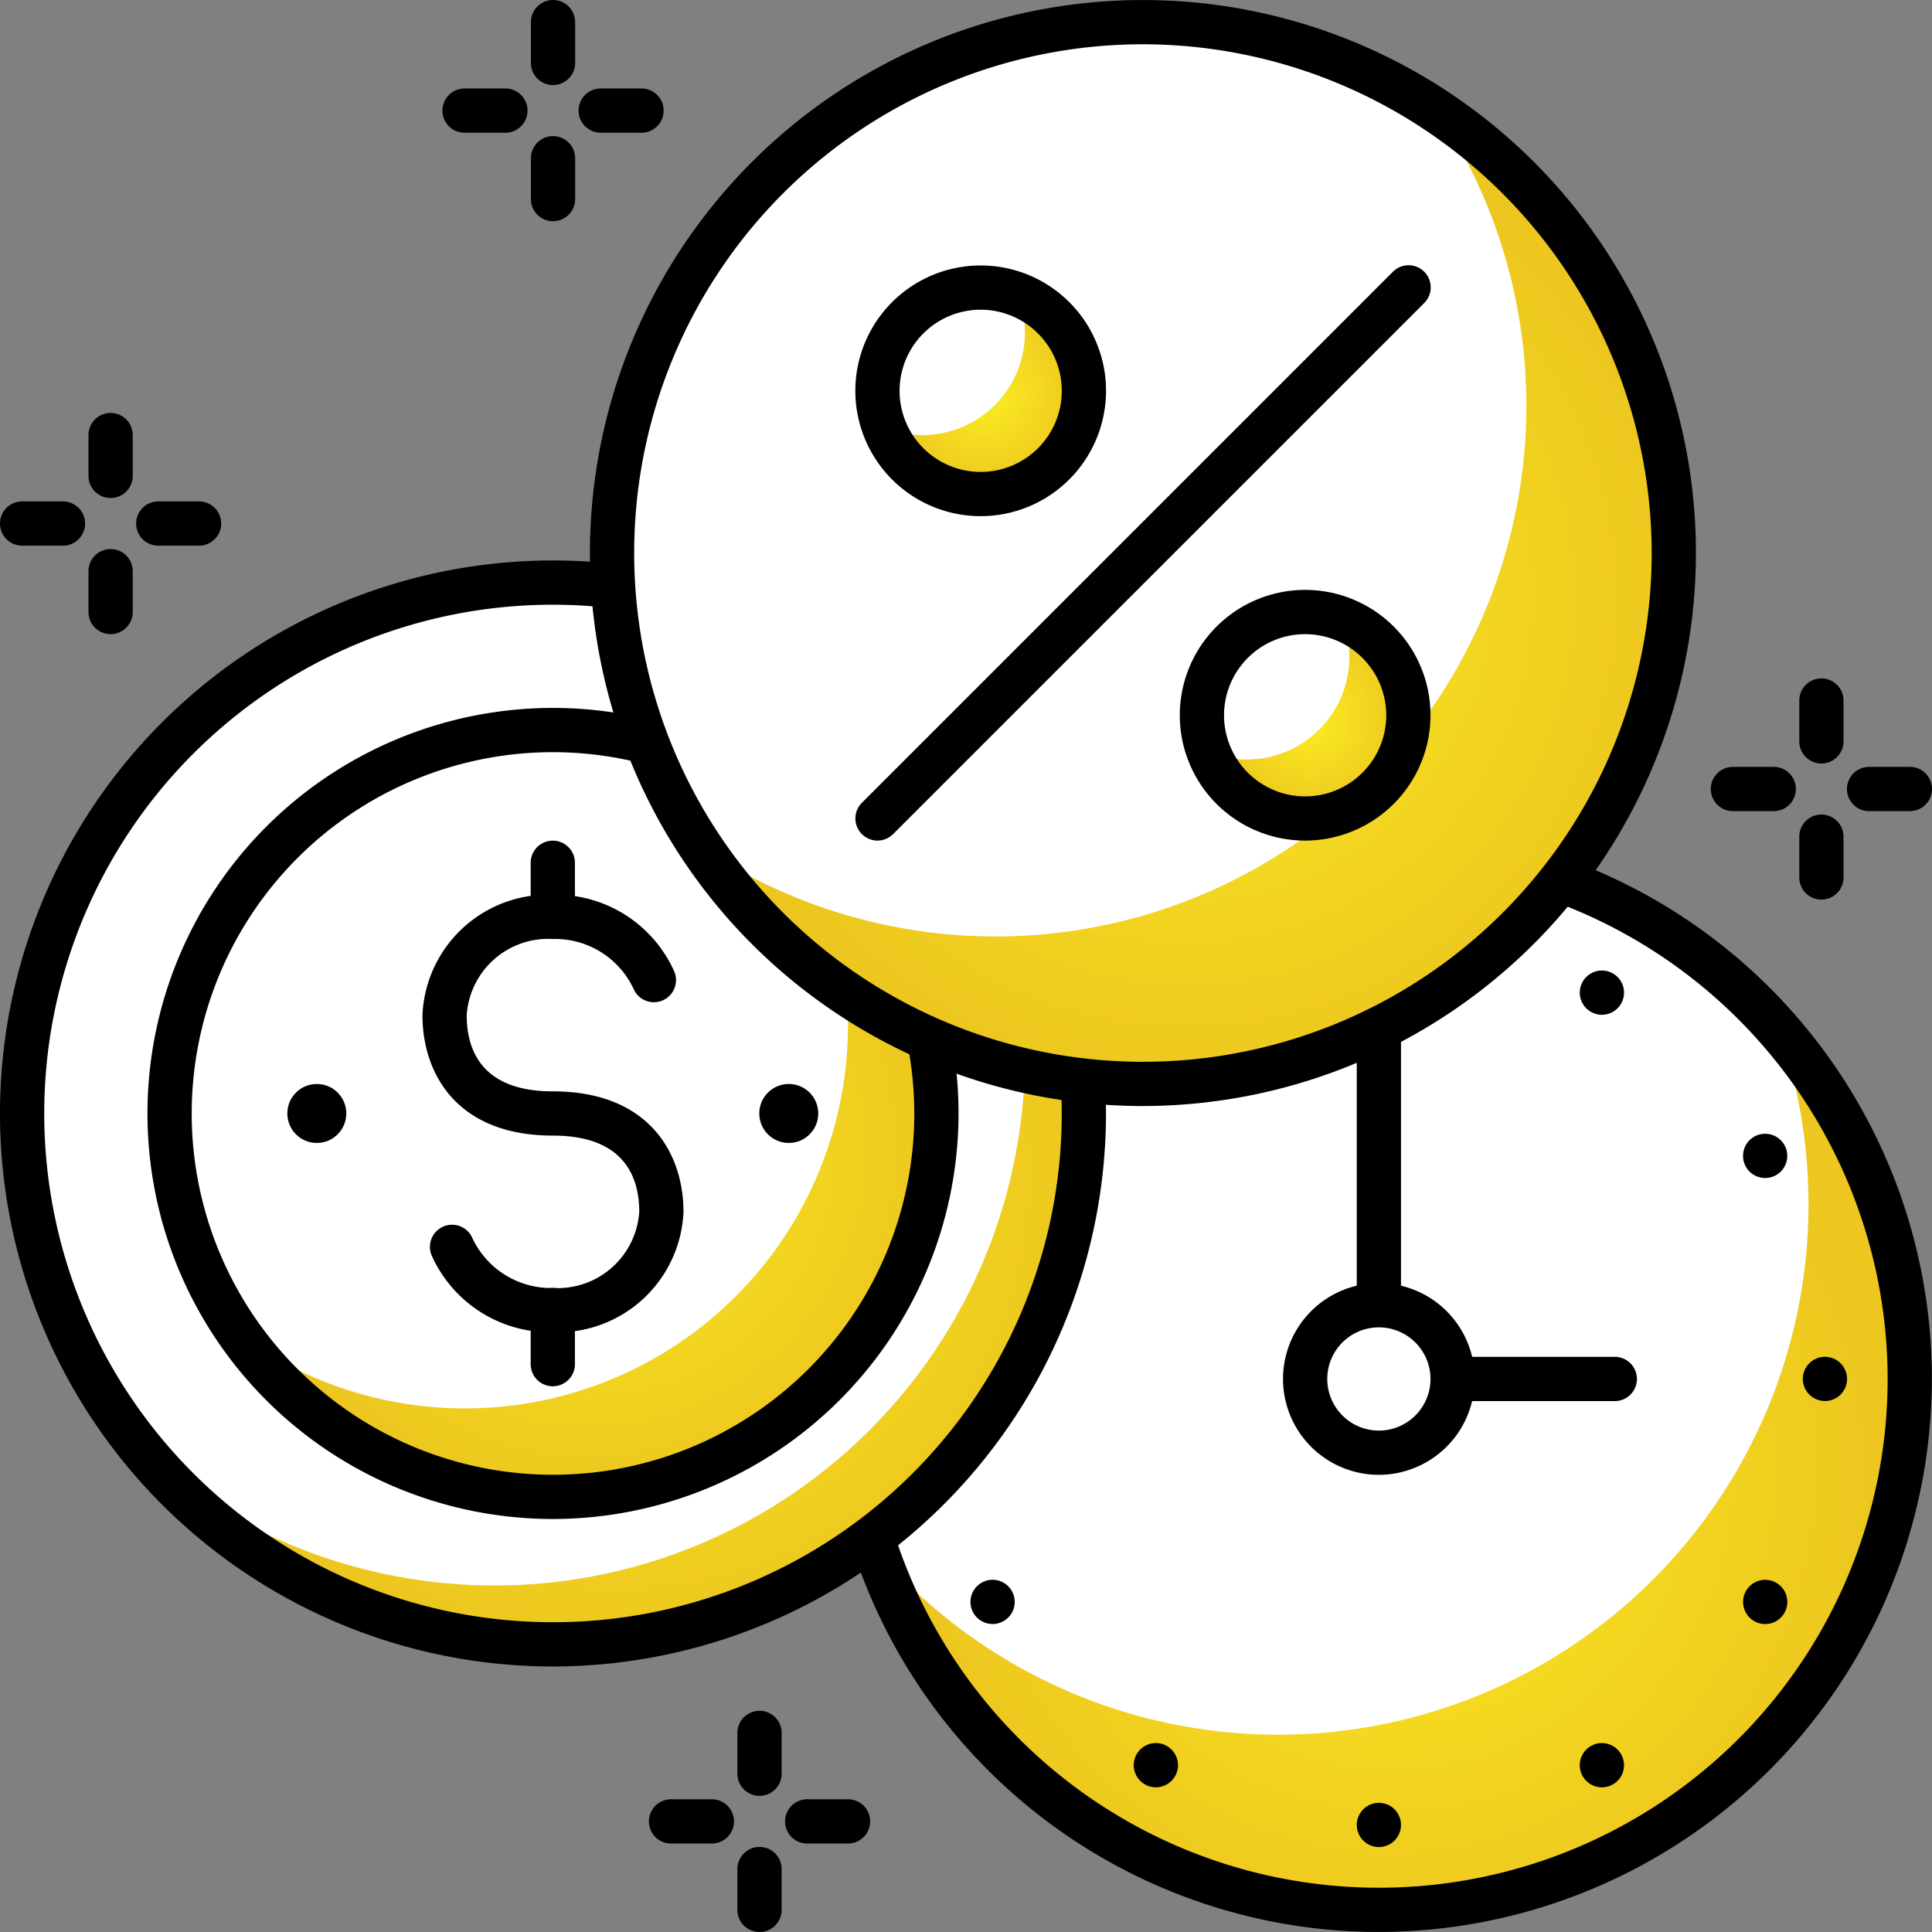 <?xml version="1.0" encoding="UTF-8"?>
<svg xmlns="http://www.w3.org/2000/svg" xmlns:xlink="http://www.w3.org/1999/xlink" width="65.506" height="65.506" viewBox="0 0 65.506 65.506">
  <rect x="0" y="0" width="65.506" height="65.506" fill="#808080" stroke="none"/>
  <defs>
    <style>.cls-1{fill:#fff;}.cls-2{fill:url(#radial-gradient);}.cls-3{fill:#2b5185;}.cls-4{fill:url(#radial-gradient-2);}.cls-5{fill:url(#radial-gradient-3);}.cls-6{fill:url(#radial-gradient-4);}.cls-7{fill:url(#radial-gradient-5);}.cls-8{fill:url(#radial-gradient-6);}</style>
    <radialGradient id="radial-gradient" cx="47.249" cy="49.859" r="16.252" gradientUnits="userSpaceOnUse">
      <stop offset="0" stop-color="#fcee21"></stop>
      <stop offset="0.429" stop-color="#f5dc20"></stop>
      <stop offset="1" stop-color="#edc71f"></stop>
    </radialGradient>
    <radialGradient id="radial-gradient-2" cx="20.91" cy="39.913" r="15.84" xlink:href="#radial-gradient"></radialGradient>
    <radialGradient id="radial-gradient-3" cx="19.969" cy="38.973" r="11.781" xlink:href="#radial-gradient"></radialGradient>
    <radialGradient id="radial-gradient-4" cx="40.263" cy="20.262" r="16.489" xlink:href="#radial-gradient"></radialGradient>
    <radialGradient id="radial-gradient-5" cx="44.373" cy="24.372" r="3.378" xlink:href="#radial-gradient"></radialGradient>
    <radialGradient id="radial-gradient-6" cx="33.373" cy="13.372" r="3.379" xlink:href="#radial-gradient"></radialGradient>
  </defs>
  <g id="Layer_2" data-name="Layer 2">
    <g id="layer_1-2" data-name="layer 1">
      <circle class="cls-1" cx="46.752" cy="46.755" r="18"></circle>
      <path class="cls-2" d="M60.333,34.964A17.981,17.981,0,0,1,29.745,52.606,17.99,17.99,0,1,0,60.333,34.964Z"></path>
      <path d="M46.752,65.505a18.75,18.75,0,1,1,18.75-18.75A18.772,18.772,0,0,1,46.752,65.505Zm0-36a17.25,17.25,0,1,0,17.25,17.25A17.27,17.27,0,0,0,46.752,29.505Z"></path>
      <circle class="cls-3" cx="46.752" cy="31.63" r="0.75"></circle>
      <circle cx="46.752" cy="61.876" r="0.75"></circle>
      <circle cx="61.876" cy="46.753" r="0.75"></circle>
      <circle class="cls-3" cx="31.629" cy="46.753" r="0.75"></circle>
      <path class="cls-3" d="M39.566,34.306a.75.75,0,1,1,.274-1.024A.75.75,0,0,1,39.566,34.306Z"></path>
      <path d="M54.689,60.5a.75.75,0,1,1,.274-1.024A.749.749,0,0,1,54.689,60.5Z"></path>
      <path d="M59.2,39.567a.75.75,0,1,1,1.024.274A.751.751,0,0,1,59.2,39.567Z"></path>
      <path d="M33.006,54.69a.75.75,0,1,1,1.024.273A.751.751,0,0,1,33.006,54.69Z"></path>
      <path class="cls-3" d="M34.305,39.567a.75.75,0,1,1-.275-1.025A.751.751,0,0,1,34.305,39.567Z"></path>
      <path d="M60.5,54.69a.75.75,0,1,1-.275-1.025A.75.75,0,0,1,60.5,54.69Z"></path>
      <path d="M53.939,34.306a.75.75,0,1,1,1.024-.274A.749.749,0,0,1,53.939,34.306Z"></path>
      <path d="M38.816,60.5a.75.75,0,1,1,1.024-.275A.75.75,0,0,1,38.816,60.5Z"></path>
      <path d="M54.751,47.505h-7.999a.75.75,0,0,1-.75-.75V34.88a.75.75,0,0,1,1.5,0v11.125h7.249a.75.75,0,1,1,0,1.5Z"></path>
      <circle class="cls-1" cx="46.752" cy="46.755" r="2.5"></circle>
      <path d="M46.752,50.005a3.25,3.25,0,1,1,3.25-3.25A3.254,3.254,0,0,1,46.752,50.005Zm0-5a1.75,1.75,0,1,0,1.75,1.75A1.752,1.752,0,0,0,46.752,45.005Z"></path>
      <circle class="cls-1" cx="18.75" cy="37.753" r="18"></circle>
      <path class="cls-4" d="M30.43,24.073a17.986,17.986,0,0,1-25.36,25.36,17.989,17.989,0,1,0,25.36-25.36Z"></path>
      <path d="M18.75,56.503a18.75,18.75,0,1,1,18.75-18.75A18.77,18.77,0,0,1,18.75,56.503Zm0-36A17.25,17.25,0,1,0,36,37.753,17.27,17.27,0,0,0,18.75,20.503Z"></path>
      <circle class="cls-1" cx="18.75" cy="37.753" r="13"></circle>
      <path class="cls-5" d="M26.311,27.192A12.985,12.985,0,0,1,8.188,45.313,12.991,12.991,0,1,0,26.311,27.192Z"></path>
      <path d="M18.75,51.503a13.75,13.75,0,1,1,13.75-13.75A13.765,13.765,0,0,1,18.75,51.503Zm0-26A12.25,12.25,0,1,0,31,37.753,12.264,12.264,0,0,0,18.75,25.503Z"></path>
      <path d="M18.756,45.17a4.399,4.399,0,0,1-4.12-2.603.75.75,0,0,1,1.383-.582A2.942,2.942,0,0,0,18.756,43.67a2.77,2.77,0,0,0,2.918-2.583c0-1.179-.509-2.584-2.932-2.584-3.258,0-4.418-2.109-4.418-4.083a4.266,4.266,0,0,1,4.418-4.083,4.399,4.399,0,0,1,4.12,2.603.75.75,0,0,1-1.383.582,2.942,2.942,0,0,0-2.737-1.685,2.769,2.769,0,0,0-2.918,2.583c0,1.179.506,2.583,2.918,2.583,3.268,0,4.432,2.109,4.432,4.084A4.266,4.266,0,0,1,18.756,45.17Z"></path>
      <path d="M18.743,31.837a.75.75,0,0,1-.75-.75v-1.834a.75.75,0,1,1,1.5,0v1.834A.75.75,0,0,1,18.743,31.837Z"></path>
      <path d="M18.743,47.003a.75.75,0,0,1-.75-.75V44.42a.75.75,0,0,1,1.5,0v1.833A.75.75,0,0,1,18.743,47.003Z"></path>
      <circle cx="26.744" cy="37.753" r="1"></circle>
      <circle cx="10.742" cy="37.753" r="1"></circle>
      <circle class="cls-1" cx="38.752" cy="18.751" r="18"></circle>
      <path class="cls-6" d="M48.73,3.773a17.996,17.996,0,0,1-24.956,24.956A17.998,17.998,0,1,0,48.73,3.773Z"></path>
      <path d="M38.752,37.501a18.75,18.75,0,1,1,18.75-18.75A18.77,18.77,0,0,1,38.752,37.501Zm0-36a17.25,17.25,0,1,0,17.25,17.25A17.27,17.27,0,0,0,38.752,1.501Z"></path>
      <path d="M29.752,28.501a.751.751,0,0,1-.53-1.281L47.22,9.222a.75.75,0,1,1,1.06,1.061L30.282,28.28A.749.749,0,0,1,29.752,28.501Z"></path>
      <path class="cls-1" d="M47.752,24.251a3.5,3.5,0,1,1-3.5-3.499A3.5,3.5,0,0,1,47.752,24.251Z"></path>
      <path class="cls-7" d="M45.509,20.994a3.481,3.481,0,0,1-4.515,4.515,3.495,3.495,0,1,0,4.515-4.515Z"></path>
      <path d="M44.252,28.501a4.25,4.25,0,1,1,4.25-4.25A4.255,4.255,0,0,1,44.252,28.501Zm0-6.999a2.75,2.75,0,1,0,2.75,2.749A2.753,2.753,0,0,0,44.252,21.502Z"></path>
      <path class="cls-1" d="M36.751,13.251a3.5,3.5,0,1,1-3.5-3.5A3.5,3.5,0,0,1,36.751,13.251Z"></path>
      <path class="cls-8" d="M34.509,9.993a3.481,3.481,0,0,1-4.515,4.516,3.495,3.495,0,1,0,4.515-4.516Z"></path>
      <path d="M33.251,17.501a4.25,4.25,0,1,1,4.25-4.25A4.254,4.254,0,0,1,33.251,17.501Zm0-7a2.75,2.75,0,1,0,2.75,2.75A2.753,2.753,0,0,0,33.251,10.501Z"></path>
      <path d="M2.135,18.501H.75a.75.75,0,0,1,0-1.5H2.135a.75.75,0,1,1,0,1.5Z"></path>
      <path d="M6.75,18.501H5.366a.75.75,0,0,1,0-1.5H6.75a.75.75,0,0,1,0,1.5Z"></path>
      <path d="M3.75,21.501a.75.75,0,0,1-.75-.75V19.366a.75.75,0,0,1,1.5,0v1.385A.75.75,0,0,1,3.75,21.501Z"></path>
      <path d="M3.75,16.886a.75.75,0,0,1-.75-.75V14.751a.75.75,0,0,1,1.5,0v1.385A.75.75,0,0,1,3.75,16.886Z"></path>
      <path d="M17.136,4.5H15.751a.75.75,0,0,1,0-1.5h1.385a.75.75,0,0,1,0,1.5Z"></path>
      <path d="M21.751,4.5H20.367a.75.75,0,0,1,0-1.5h1.384a.75.75,0,0,1,0,1.5Z"></path>
      <path d="M18.751,7.5a.75.75,0,0,1-.75-.75V5.365a.75.75,0,1,1,1.5,0V6.75A.75.75,0,0,1,18.751,7.5Z"></path>
      <path d="M18.751,2.884a.75.75,0,0,1-.75-.75V.75a.75.75,0,0,1,1.5,0V2.134A.75.75,0,0,1,18.751,2.884Z"></path>
      <path d="M60.14,27.502H58.756a.75.75,0,0,1,0-1.5H60.14a.75.75,0,0,1,0,1.5Z"></path>
      <path d="M64.756,27.502H63.372a.75.75,0,0,1,0-1.5h1.384a.75.75,0,0,1,0,1.5Z"></path>
      <path d="M61.756,30.502a.75.75,0,0,1-.75-.75V28.368a.75.75,0,1,1,1.5,0v1.384A.75.75,0,0,1,61.756,30.502Z"></path>
      <path d="M61.756,25.887a.75.75,0,0,1-.75-.75V23.752a.75.75,0,0,1,1.5,0v1.385A.75.75,0,0,1,61.756,25.887Z"></path>
      <path d="M24.137,62.506H22.752a.75.75,0,0,1,0-1.5h1.384a.75.75,0,0,1,0,1.5Z"></path>
      <path d="M28.752,62.506H27.368a.75.75,0,0,1,0-1.5h1.385a.75.75,0,0,1,0,1.5Z"></path>
      <path d="M25.752,65.506a.75.75,0,0,1-.75-.75V63.371a.75.75,0,0,1,1.5,0v1.385A.75.75,0,0,1,25.752,65.506Z"></path>
      <path d="M25.752,60.89a.75.75,0,0,1-.75-.75V58.756a.75.75,0,0,1,1.5,0V60.14A.75.75,0,0,1,25.752,60.89Z"></path>
    </g>
  </g>
</svg>
